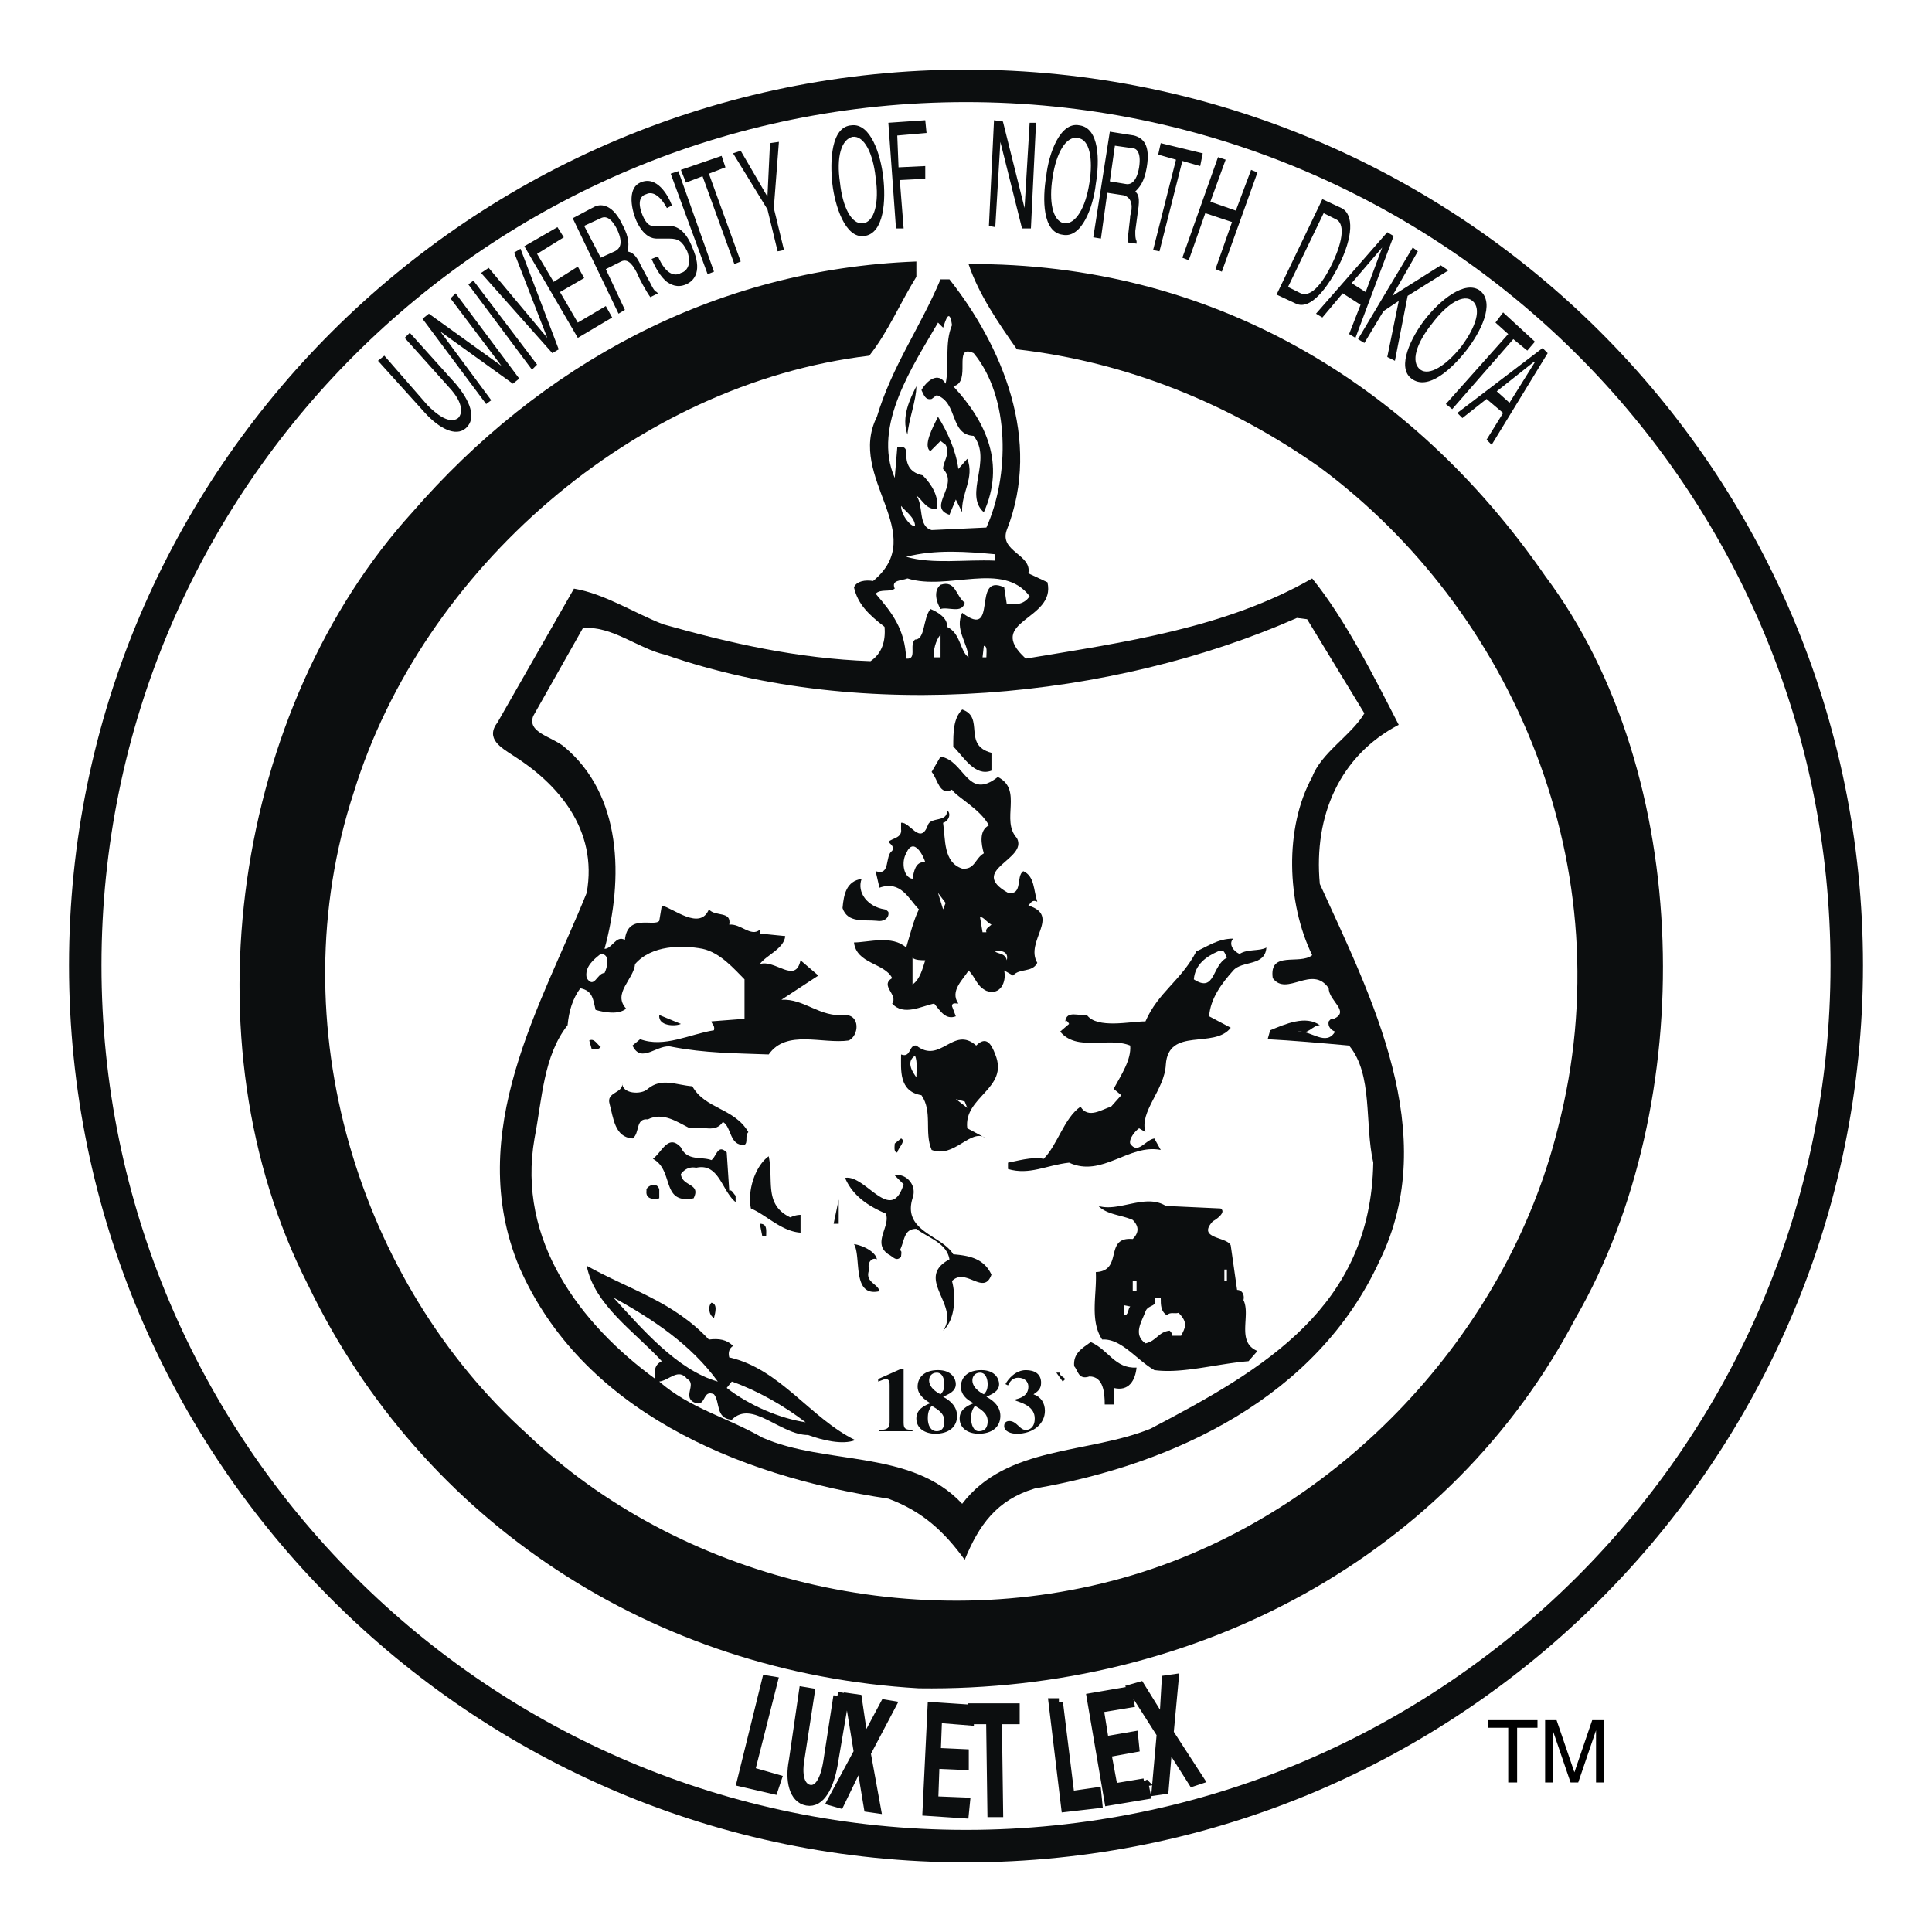 <svg xmlns="http://www.w3.org/2000/svg" width="2500" height="2500" viewBox="0 0 192.756 192.756"><path fill-rule="evenodd" clip-rule="evenodd" fill="#fff" d="M0 0h192.756v192.756H0V0z"/><path d="M8.504 96.314c0-48.509 39.366-87.748 87.874-87.748 48.509 0 87.874 39.239 87.874 87.748 0 48.51-39.365 87.875-87.874 87.875-48.508 0-87.874-39.365-87.874-87.875z" fill-rule="evenodd" clip-rule="evenodd" fill="#fff" stroke="#0c0e0f" stroke-width="3.24" stroke-miterlimit="2.613"/><path d="M91.426 27.614c-1.651 2.667-2.794 5.461-4.699 7.874-23.365 2.794-44.572 21.334-51.429 43.557-7.619 23.239.635 49.018 17.27 64.002 14.984 14.35 38.858 20.57 60.446 14.096 20.697-6.223 37.334-24.129 42.412-44.574 6.73-25.905-4.57-51.81-23.873-66.033-8.889-6.222-19.047-10.413-30.096-11.683-1.777-2.54-3.809-5.46-4.825-8.508 24.128-.127 44.19 11.81 57.524 31.112 14.857 19.81 15.365 52.7 3.049 74.034-12.445 23.746-37.842 37.334-65.525 36.953-26.413-1.523-49.524-16.508-60.953-40.254-12.445-24.383-7.238-57.653 10.413-77.083 12.699-14.604 29.969-24.254 50.287-25.016v1.523h-.001z" fill-rule="evenodd" clip-rule="evenodd" fill="#0c0e0f" stroke="#0c0e0f" stroke-width="0" stroke-miterlimit="2.613"/><path d="M94.727 27.869c5.207 6.603 9.271 16 5.714 25.017-.762 2.159 2.539 2.413 2.158 4.317l1.906.889c.889 3.81-6.35 3.81-2.16 7.619 9.906-1.651 19.938-3.047 28.572-8 3.303 4.063 6.223 9.905 8.635 14.604-5.842 3.048-8.508 9.016-7.873 15.874 5.08 11.176 12.191 24.889 5.969 37.588-6.223 13.588-20.445 20.318-34.412 22.73-3.811 1.143-5.588 3.684-6.985 7.111-2.032-2.793-4.19-4.824-7.619-6.096-15.238-2.285-30.604-8.889-36.826-23.111-5.587-13.461 2.286-26.285 6.73-37.334 1.143-6.349-2.921-10.921-7.365-13.714-1.144-.762-2.794-1.651-1.524-3.302l7.619-13.334c3.048.508 5.969 2.413 8.889 3.556 6.73 1.905 13.46 3.428 20.699 3.682 1.143-.762 1.524-2.032 1.397-3.428-1.651-1.27-2.667-2.286-3.048-3.937.254-.635 1.143-.762 1.905-.635 5.715-4.698-2.667-10.286.381-16.381 1.523-5.08 4.317-8.889 6.349-13.714h.889v-.001z" fill-rule="evenodd" clip-rule="evenodd" fill="#0c0e0f" stroke="#0c0e0f" stroke-width="0" stroke-miterlimit="2.613"/><path d="M94.981 32.44c-.762 1.778-.254 4.063-.635 5.842-.762-1.271-1.905-.254-2.413.635.254.508.381 1.016 1.016.889l.508-.381c2.159.762 1.27 3.937 3.683 4.063 1.904 2.413-1.017 5.841 1.016 7.619 2.158-4.825.254-9.016-3.048-12.571 1.906-.381-.127-4.318 2.033-3.302 3.682 4.444 3.555 12.318 1.27 17.397l-5.46.254c-1.397-.381-.762-2.413-1.524-3.429.508.254 1.016 1.523 2.032 1.27.254-1.143-.508-2.413-1.397-3.301-1.143-.254-1.651-.889-1.651-2.159 0-.254 0-.508-.254-.635h-.635l-.254 3.048c-2.286-5.207 1.905-11.302 4.318-15.493l.508.508c.252-.762.633-2.032.887-.254z" fill-rule="evenodd" clip-rule="evenodd" fill="#fff" stroke="#fff" stroke-width="0" stroke-miterlimit="2.613"/><path d="M91.426 38.536c0 1.396-.762 3.301-.889 4.825-.635-1.778.254-3.556.889-4.825zM95.616 46.79l.889-1.016c.763 1.905-.635 3.428-.508 5.333l-.635-1.27-.635 1.523c-2.286-.762 1.016-2.92-.635-4.571 0-.762.762-1.524.254-2.413l-.508-.381-1.016 1.016c-.762-.508.254-2.413.762-3.429.889 1.398 1.778 3.303 2.032 5.208z" fill-rule="evenodd" clip-rule="evenodd" fill="#0c0e0f" stroke="#0c0e0f" stroke-width="0" stroke-miterlimit="2.613"/><path d="M91.298 52.504c-.508 0-1.396-1.143-1.396-2.032.381.508 1.396 1.143 1.396 2.032zM99.299 55.298v.635c-3.048-.127-6.222.38-8.889-.381 2.921-.762 6.095-.508 8.889-.254z" fill-rule="evenodd" clip-rule="evenodd" fill="#fff" stroke="#fff" stroke-width="0" stroke-miterlimit="2.613"/><path d="M102.727 59.488c-.508.762-1.27.889-2.285.762l-.254-1.651c-3.301-1.523-.508 5.333-4.19 2.54-.762 1.651.508 2.92.635 4.444-.889-.635-.762-2.412-2.159-3.047.127-.889-1.016-1.524-1.65-1.778-.762 1.016-.508 3.047-1.524 3.047-.635.508.254 2.032-.889 1.905-.127-2.92-1.397-4.571-3.047-6.476.508-.508 1.396-.127 1.904-.508-.381-.889.635-.762 1.27-1.016 4.062 1.27 9.523-1.777 12.189 1.778z" fill-rule="evenodd" clip-rule="evenodd" fill="#fff"/><path d="M102.727 59.488c-.508.762-1.27.889-2.285.762l-.254-1.651c-3.301-1.523-.508 5.333-4.19 2.54-.762 1.651.508 2.92.635 4.444-.889-.635-.762-2.412-2.159-3.047 0-.889-1.016-1.524-1.65-1.778-.762 1.016-.508 3.047-1.524 3.047-.635.508.254 2.032-.889 1.905-.127-2.92-1.397-4.571-3.047-6.476.508-.508 1.396-.127 1.904-.508-.381-.889.635-.762 1.27-1.016 4.062 1.27 9.523-1.777 12.189 1.778z" fill="none" stroke="#fff" stroke-width="0" stroke-miterlimit="2.613"/><path d="M96.251 60.124c-.254 1.143-1.651.381-2.413.635-.381-.635-.762-1.778 0-2.413 1.524-.509 1.524 1.142 2.413 1.778z" fill-rule="evenodd" clip-rule="evenodd" fill="#0c0e0f" stroke="#0c0e0f" stroke-width="0" stroke-miterlimit="2.613"/><path d="M136.125 71.171c-1.27 2.159-4.318 3.937-5.207 6.35-2.793 5.08-2.539 12.572 0 17.778-1.27 1.016-4.318-.508-3.936 2.285 1.396 1.906 3.936-1.396 5.586 1.016 0 1.271 2.16 2.287.508 3.049-.254-.127-.381.127-.508.254-.127.508.254.889.635 1.016-.889 1.523-2.412-.127-3.682 0 1.016.381 1.396-.635 2.158-.635-1.396-1.016-3.428-.127-4.953.508l-.252.889c2.412.127 5.332.381 8.127.635 2.412 2.922 1.523 7.746 2.412 11.684-.254 14.35-10.793 20.572-22.223 26.541-6.223 2.539-14.35 1.65-18.794 7.492-5.08-5.461-13.587-3.811-19.937-6.604-3.556-2.033-7.238-2.922-10.286-5.588 1.016-.127 1.904-1.396 2.793-.254 1.016.508-.635 1.904.889 2.412 1.016.254.635-1.396 1.778-.889.635.762.127 2.412 1.778 2.539 2.032-2.031 4.825 1.525 7.619 1.525 1.397.508 3.428 1.016 4.699.508-4.445-2.16-7.493-7.111-12.572-8.254-.127-.51 0-.891.381-1.145-.635-.635-1.397-.762-2.413-.635-3.556-3.809-7.873-4.951-12.19-7.365.762 3.938 4.825 6.604 7.492 9.525-.762.381-.762 1.016-.635 1.777-7.492-5.461-13.841-13.842-12.063-24 .762-3.938.889-8.256 3.301-11.303.127-1.396.508-2.666 1.27-3.684 1.27.256 1.27 1.145 1.524 2.16.889.254 2.286.508 3.048-.127-1.397-1.523.762-2.922.889-4.445 1.651-1.905 4.698-1.905 6.73-1.524 1.777.381 3.174 2.032 4.19 3.047v3.938l-3.302.254c0 .254.381.381.254.889-2.413.381-4.953 1.777-7.365.889l-.762.635c.889 1.906 2.54-.254 3.937.127 3.302.635 6.222.635 9.651.762 1.778-2.539 5.333-1.016 8-1.396 1.016-.508 1.143-2.539-.381-2.539-2.54.254-4.063-1.65-6.349-1.523l3.683-2.414-1.778-1.523c-.508 2.412-2.54-.127-4.063.381.635-.889 2.413-1.524 2.54-2.793l-2.54-.254v-.381c-.889.762-1.904-.635-3.048-.507.254-1.397-1.396-.762-2.031-1.524-.889 2.159-3.556-.127-4.698-.381l-.254 1.524c-.508.635-3.175-.762-3.429 1.905-.889-.508-1.27.889-2.032.889 1.905-6.984 1.778-15.365-4.063-20.191-1.27-1.016-3.683-1.397-3.047-3.047l4.952-8.762c2.92-.254 5.46 2.032 8.254 2.667 19.683 6.857 44.571 4.445 62.985-3.683l1.016.127 5.714 9.393z" fill-rule="evenodd" clip-rule="evenodd" fill="#fff" stroke="#fff" stroke-width="0" stroke-miterlimit="2.613"/><path d="M93.204 65.583c-.127-.635.127-1.651.635-2.285v2.285h-.635zM98.41 65.583h-.381l.127-1.143c.381.001.254.636.254 1.143z" fill-rule="evenodd" clip-rule="evenodd" fill="#fff" stroke="#fff" stroke-width="0" stroke-miterlimit="2.613"/><path d="M98.918 75.108v1.778c-1.65.635-2.794-1.397-3.81-2.413 0-1.397 0-2.793.889-3.683 2.286.762 0 3.556 2.921 4.318z" fill-rule="evenodd" clip-rule="evenodd" fill="#0c0e0f" stroke="#0c0e0f" stroke-width="0" stroke-miterlimit="2.613"/><path d="M99.553 77.521c2.539 1.27.254 4.317 1.904 6.095 1.143 2.159-4.952 3.175-.889 5.46 1.523.254.762-1.651 1.523-2.159 1.145.508 1.018 1.905 1.398 3.048-.51-.254-.637.127-.891.381 3.303 1.016-.381 3.556.891 5.714-.51 1.016-1.779.508-2.414 1.27l-.889-.508c.254 1.143-.381 2.541-1.777 2.033-1.016-.51-1.016-1.271-1.778-2.033-.508.889-1.905 2.033-1.016 3.303-.254 0-.635-.127-.635.254l.381 1.016c-1.016.381-1.523-.508-2.158-1.27-1.27.254-3.048 1.27-4.191 0 .635-.889-1.27-1.779 0-2.541-.762-1.523-3.555-1.396-3.81-3.555 1.397 0 3.81-.762 5.207.508.381-1.27.762-2.793 1.27-3.81-1.016-1.016-1.778-2.921-3.937-2.159l-.381-1.651c1.523.508.889-1.523 1.65-2.032.254-.381-.127-.635-.381-.889.381-.381 1.397-.381 1.27-1.27v-.635c.889-.127 1.905 2.286 2.667.254.254-.889 2.032-.254 1.905-1.524.508.381.127 1.143-.381 1.27.254 1.65 0 3.937 1.905 4.571 1.271.127 1.271-1.016 2.159-1.523-.254-.889-.508-2.286.508-2.794-.889-1.651-3.175-2.794-3.683-3.556-1.27.635-1.396-1.016-2.031-1.778l.889-1.524c2.413.383 2.667 4.446 5.715 2.034z" fill-rule="evenodd" clip-rule="evenodd" fill="#0c0e0f" stroke="#0c0e0f" stroke-width="0" stroke-miterlimit="2.613"/><path d="M92.314 86.029c-1.016-.127-1.143 1.016-1.27 1.65-.889-.127-1.143-1.65-.635-2.539.762-1.778 1.779.381 1.905.889z" fill-rule="evenodd" clip-rule="evenodd" fill="#fff" stroke="#fff" stroke-width="0" stroke-miterlimit="2.613"/><path d="M85.965 87.679c-.508 1.397.635 2.794 2.286 3.048.127 0 .254.127.381.254.127.635-.508 1.016-1.143.889-1.27-.127-2.921.254-3.429-1.27.128-1.396.381-2.666 1.905-2.921z" fill-rule="evenodd" clip-rule="evenodd" fill="#0c0e0f" stroke="#0c0e0f" stroke-width="0" stroke-miterlimit="2.613"/><path fill-rule="evenodd" clip-rule="evenodd" fill="#fff" stroke="#fff" stroke-width="0" stroke-miterlimit="2.613" d="M94.092 90.727l-.508-1.651.762 1.016-.254.635zM98.918 92.251c-.254.254-.635.381-.508.761h-.381l-.254-1.523c.381 0 .635.508 1.143.762z"/><path d="M123.045 93.648c-.508.508 0 1.27.635 1.523.762-.508 2.031-.254 2.668-.635-.127 1.905-2.414 1.27-3.303 2.286-1.143 1.27-2.285 2.795-2.412 4.572l2.158 1.143c-1.65 2.158-6.223-.127-6.477 3.684-.127 2.539-2.666 4.697-2.031 6.729l-.635-.381c-.381.254-1.016 1.018-.889 1.525.762 1.143 1.523-.381 2.412-.508l.635 1.143c-3.174-.635-5.842 2.793-9.143 1.27-2.285.254-3.938 1.27-6.096.635v-.635c.762-.127 2.412-.635 3.557-.381 1.396-1.396 2.031-4.064 3.682-5.207.762 1.27 2.158.254 3.047 0l1.018-1.143-.764-.635c.764-1.396 1.779-2.922 1.652-4.318-2.16-.889-5.334.635-6.984-1.396l.889-.762c-.127-.254-.254-.381-.381-.254.127-1.143 1.396-.508 2.158-.635 1.016 1.396 4.318.635 5.842.635 1.27-2.92 3.555-4.064 5.08-6.985 1.143-.508 2.158-1.27 3.682-1.27z" fill-rule="evenodd" clip-rule="evenodd" fill="#0c0e0f"/><path d="M123.045 93.648c-.508.508 0 1.27.635 1.523.762-.508 2.031-.254 2.668-.635 0 1.905-2.414 1.27-3.303 2.286-1.143 1.27-2.285 2.795-2.412 4.572l2.158 1.143c-1.65 2.158-6.223-.127-6.477 3.684 0 2.539-2.666 4.697-2.031 6.729l-.635-.381c-.381.254-1.016 1.018-.889 1.525.762 1.143 1.523-.381 2.412-.508l.635 1.143c-3.174-.635-5.842 2.793-9.143 1.27-2.285.254-3.938 1.27-6.096.635v-.635c.762-.127 2.412-.635 3.557-.381 1.396-1.396 2.031-4.064 3.682-5.207.762 1.27 2.158.254 3.047 0l1.018-1.143-.764-.635c.764-1.396 1.779-2.922 1.652-4.318-2.16-.889-5.334.635-6.984-1.396l.889-.762c-.127-.254-.254-.381-.381-.254.127-1.143 1.396-.508 2.158-.635 1.016 1.396 4.318.635 5.842.635 1.27-2.92 3.555-4.064 5.08-6.985 1.143-.508 2.158-1.27 3.682-1.27z" fill="none" stroke="#0c0e0f" stroke-width="0" stroke-miterlimit="2.613"/><path d="M100.441 95.807c-.127-.762-1.016-.635-1.143-.889.509-.127 1.397-.001 1.143.889z" fill-rule="evenodd" clip-rule="evenodd" fill="#fff"/><path d="M100.441 95.807c0-.762-1.016-.635-1.143-.889.509-.127 1.397-.001 1.143.889z" fill="none" stroke="#fff" stroke-width="0" stroke-miterlimit="2.613"/><path d="M122.41 95.553c-1.523.762-1.143 3.557-3.301 2.158.127-1.523 1.27-2.285 2.412-2.793.635-.254.635.126.889.635zM60.314 97.076c-.762 0-1.016 1.65-1.777.508-.254-1.143.762-1.904 1.396-2.413 1.016 0 .635 1.397.381 1.905zM92.314 95.807c-.254.762-.508 1.904-1.27 2.412v-2.666c.254.254.89.254 1.27.254z" fill-rule="evenodd" clip-rule="evenodd" fill="#fff" stroke="#fff" stroke-width="0" stroke-miterlimit="2.613"/><path d="M67.933 102.156c-.508.254-2.286.254-2.158-.889l2.158.889zM99.299 105.203c1.396 3.43-3.175 4.191-2.794 7.365l1.905 1.018c-1.524-1.145-3.175 2.031-5.46 1.143-.762-1.779.127-3.811-1.016-5.461-2.286-.381-2.032-2.539-2.032-4.064 1.016.381.762-1.016 1.524-.889 2.413 1.906 3.682-2.031 5.969 0 1.015-1.016 1.523-.127 1.904.888zM59.933 104.441c-.254.381-.635.127-.889.254l-.254-.889c.508-.253.762.382 1.143.635zM61.584 103.807h1.143-1.143z" fill-rule="evenodd" clip-rule="evenodd" fill="#0c0e0f" stroke="#0c0e0f" stroke-width="0" stroke-miterlimit="2.613"/><path d="M91.426 107.49c-.254-.381-1.143-1.525-.127-2.16.254.635.127 1.525.127 2.16z" fill-rule="evenodd" clip-rule="evenodd" fill="#fff" stroke="#fff" stroke-width="0" stroke-miterlimit="2.613"/><path d="M64.631 108.633c1.397-1.143 2.794-.381 4.445-.254 1.27 2.285 4.19 2.158 5.587 4.57-.381.383 0 1.018-.381 1.271-1.524.127-1.27-1.779-2.159-2.287-.762 1.143-1.904.381-3.301.635-1.27-.635-2.667-1.65-4.191-.889-1.27-.127-.762 1.396-1.523 1.906-1.778-.127-1.905-2.033-2.286-3.43-.38-1.27 1.397-1.016 1.27-2.158-.127 1.144 1.905 1.271 2.539.636z" fill-rule="evenodd" clip-rule="evenodd" fill="#0c0e0f" stroke="#0c0e0f" stroke-width="0" stroke-miterlimit="2.613"/><path fill-rule="evenodd" clip-rule="evenodd" fill="#fff" stroke="#fff" stroke-width="0" stroke-miterlimit="2.613" d="M96.505 110.537l-1.143-.889.889.254.254.635z"/><path d="M89.521 114.982c-.381 0-.254-.635-.254-.889l.635-.508c.508.255-.254.89-.381 1.397zM70.981 115.744c.508-.381.635-1.65 1.523-.762l.254 3.809c.254-.127.381.254.635.508v.635c-1.397-1.143-1.651-3.936-3.937-3.428-.635-.127-1.143.127-1.524.635.127 1.27 2.032.889 1.27 2.412-3.301.635-1.905-2.793-4.063-3.936.889-.635 1.524-2.541 2.793-1.143.636 1.397 2.033.889 3.049 1.27zM76.695 115.363c.508 2.412-.508 4.824 2.159 6.096a2.393 2.393 0 0 1 1.016-.254v1.777c-1.904-.127-3.428-1.777-4.952-2.414-.381-1.904.507-4.316 1.777-5.205zM91.044 119.553c-1.016 3.303 2.921 3.684 4.063 5.588 1.524.127 3.048.381 3.81 2.031-.762 2.16-2.54-.762-3.937.635.381 1.398.381 3.811-.889 4.953 1.778-2.539-2.921-5.207.635-7.111-.254-1.65-2.159-2.158-3.301-3.047-1.27 0-1.143 1.143-1.651 2.158.254 0 .127.381.127.635-.508.508-.762 0-1.27-.254-1.651-1.143.254-2.793-.254-4.062-1.778-.764-3.302-1.779-4.063-3.557 2.032-.381 4.571 4.699 5.841.635l-.889-.889c1.017-.254 2.287.888 1.778 2.285zM65.775 118.664v.889c-.508.127-1.397.127-1.271-.762-.127-.381 1.017-1.016 1.271-.127zM83.171 122.094l.508-2.414v2.414h-.508zM121.775 120.568c.635.383-.508 1.145-.762 1.271-1.65 1.777 1.396 1.523 1.777 2.412l.635 4.445c.508 0 .762.508.635 1.016.762 1.523-.762 4.189 1.396 5.078l-.889 1.018c-3.174.254-6.604 1.27-9.396.889-1.777-1.016-3.301-3.176-5.207-3.049-1.27-1.904-.508-4.57-.635-6.73 2.795-.127.762-3.555 3.684-3.301.635-.635.635-1.27 0-1.904-1.143-.508-2.541-.508-3.43-1.398 2.033.637 4.699-1.27 6.73 0l5.462.253zM76.441 123.363h-.381l-.254-1.27c.762.001.635.636.635 1.27zM87.489 125.648c-.508-.254-1.016.381-.762 1.016-.508 1.271.889 1.398 1.016 2.16-2.794.635-1.778-3.43-2.54-4.699.889.127 2.159.762 2.286 1.523z" fill-rule="evenodd" clip-rule="evenodd" fill="#0c0e0f" stroke="#0c0e0f" stroke-width="0" stroke-miterlimit="2.613"/><path fill-rule="evenodd" clip-rule="evenodd" fill="#fff" stroke="#fff" stroke-width="0" stroke-miterlimit="2.613" d="M122.156 126.664h.254v1.143h-.254v-1.143zM113.014 127.807h.381v1.017h-.381v-1.017zM71.616 137.84c-4.063-1.143-7.619-5.334-10.413-8.381 3.937 2.158 7.746 4.697 10.413 8.381zM115.807 129.459c0 .762 0 1.396.635 1.777.254-.381.762-.127 1.143-.254 1.018 1.016.635 1.523.254 2.285h-.889c0-.254-.127-.381-.254-.508-1.143.127-1.27 1.016-2.412 1.27-1.27-.889-.381-2.158 0-3.174.254-.762 1.27-.381.889-1.396h.634z"/><path d="M71.235 131.49c-.508-.254-.635-1.143-.254-1.523.635.127.381 1.015.254 1.523z" fill-rule="evenodd" clip-rule="evenodd" fill="#0c0e0f" stroke="#0c0e0f" stroke-width="0" stroke-miterlimit="2.613"/><path d="M112.76 130.348c-.254.254-.127.889-.635.889v-1.016l.635.127zM119.998 130.982l.635.762-.635-.762z" fill-rule="evenodd" clip-rule="evenodd" fill="#fff" stroke="#fff" stroke-width="0" stroke-miterlimit="2.613"/><path d="M113.395 136.443c-.127 1.27-.762 2.412-2.287 2.031v1.65h-.889c0-1.143-.127-2.793-1.523-2.793-1.143.381-1.143-.635-1.523-1.016-.127-1.271.762-1.779 1.65-2.414 1.777.763 2.411 2.669 4.572 2.542zM105.775 136.951c-.127.254.254.381.508.635l-.254.254-.635-.889h.381z" fill-rule="evenodd" clip-rule="evenodd" fill="#0c0e0f" stroke="#0c0e0f" stroke-width="0" stroke-miterlimit="2.613"/><path d="M80.378 141.902c-2.54-.381-5.587-1.65-7.874-3.428l.508-.635c2.54.89 5.207 2.413 7.366 4.063zM93.204 141.521v.635l-.381-.889c.127-.126.254.128.381.254z" fill-rule="evenodd" clip-rule="evenodd" fill="#fff" stroke="#fff" stroke-width="0" stroke-miterlimit="2.613"/><path d="M40.377 33.71l4.444 4.953c1.524 1.651 1.27 2.667.889 3.047-.508.381-1.396.381-3.047-1.27l-4.317-4.953-.635.508 4.698 5.207c1.397 1.524 3.047 2.413 4.063 1.524 1.143-1.016.381-2.794-1.016-4.444l-4.571-5.08-.508.508zM50.028 36.503l-7.238-5.206-.635.508 6.349 8.508.508-.381-5.079-6.857 7.238 5.207.635-.509-6.349-8.508-.508.508 5.079 6.73zM47.235 27.996l-.508.38 6.349 8.508.508-.508-6.349-8.38zM54.6 33.71l-5.842-6.984-.761.507 7.111 8.001.635-.381-3.81-10.032-.635.381L54.6 33.71zM60.441 30.535l-2.794 1.651-1.777-3.048 2.412-1.396-.635-1.143-2.412 1.524-1.651-2.794 2.666-1.651-.634-1.016-3.302 1.905 5.333 9.143 3.429-2.032-.635-1.143zM60.441 26.853l1.523-.762c.762-.381 1.27.508 1.651 1.27.127.381.889 1.778 1.27 2.286l.762-.381-.127-.127c-.254-.127-.381-.381-.635-.889l-.889-1.651c-.635-1.397-1.016-1.397-1.396-1.524.127-.508.254-1.27-.508-2.667-.889-1.905-2.032-2.159-2.793-1.778l-2.159 1.143 4.572 9.524.635-.381-1.906-4.063zm-2.159-4.318l1.651-.762c.254-.127.889-.381 1.651 1.143.635 1.397.254 1.905-.254 2.159l-1.396.635-1.652-3.175zM67.044 20.503c-.381-1.016-1.524-3.048-3.175-2.286-1.143.508-1.016 2.286-.381 3.81.762 1.651 1.651 1.778 2.032 1.778h1.27c.889 0 1.27.254 1.777 1.27.508 1.397-.127 2.032-.635 2.159-.635.381-1.524.127-2.286-1.651l-.635.254c.381.889.889 1.777 1.523 2.286.381.254 1.016.635 1.905.254s1.651-1.397.635-3.683c-.635-1.651-1.524-2.159-2.286-2.159H65.14c-.254 0-.635-.127-1.016-1.016-.635-1.524-.127-2.031.381-2.159.508-.254 1.271 0 2.032 1.397l.507-.254zM67.679 17.075l-.762.254L70.6 27.36l.635-.254-3.556-10.031zM68.441 18.217l1.651-.634 3.175 8.762.635-.254-3.175-8.762 1.65-.635-.38-1.143-4.064 1.397.508 1.269zM77.203 20.757l.508-6.603-.889.127-.254 5.333-2.666-4.572-.762.255 3.428 5.587 1.016 4.191.635-.127-1.016-4.191zM87.362 17.709c.381 2.54-.127 4.444-1.27 4.571-1.143.127-2.032-1.65-2.286-4.063-.381-2.54.127-4.317 1.27-4.571 1.143-.127 2.032 1.651 2.286 4.063zm.762 0c-.253-2.286-1.27-5.46-3.174-5.207-2.032.127-2.159 3.556-1.905 5.842.254 2.159 1.27 5.46 3.175 5.207 2.031-.254 2.158-3.683 1.904-5.842zM89.775 17.963l2.539-.127v-1.269l-2.666.127-.127-3.175 2.92-.254-.127-1.27-3.682.254.762 10.54h.762l-.381-4.826zM102.219 20.757l-2.158-8.635-.889-.127-.508 10.54.635.127.508-8.508 2.158 8.635h.889l.509-10.54h-.636l-.508 8.508zM108.695 18.217c-.381 2.54-1.396 4.191-2.539 4.063-1.143-.254-1.523-2.159-1.143-4.571.381-2.54 1.396-4.19 2.539-3.937 1.143.128 1.524 2.033 1.143 4.445zm.635.128c.381-2.286.381-5.588-1.65-5.842-1.904-.381-3.047 2.794-3.301 5.08-.381 2.286-.381 5.587 1.65 5.841 1.905.381 3.047-2.794 3.301-5.079zM110.473 19.233l1.652.254c.889.253.889 1.27.635 2.031 0 .381-.254 2.032-.254 2.667l.889.127v-.254c-.127-.254-.127-.508-.127-1.016l.254-1.905c.254-1.524 0-1.778-.254-2.032.381-.381.889-.889 1.143-2.413.381-2.286-.381-2.921-1.27-3.175l-2.414-.381-1.65 10.54.762.127.634-4.57zm.761-4.698l1.779.254c.254 0 .889.254.635 1.905-.254 1.523-.889 1.778-1.396 1.651l-1.525-.254.507-3.556zM115.553 15.424l1.777.508-2.285 9.016.635.127 2.285-9.016 1.779.508.254-1.27-4.191-1.016-.254 1.143zM123.299 21.011l-2.539-.889 1.523-4.19-.762-.254-3.556 10.032.637.254 1.65-4.699 2.666.889-1.65 4.699.634.253 3.555-9.904-.635-.254-1.523 4.063zM127.363 29.392l1.904.889c1.523.762 3.301-1.778 4.316-3.81 1.398-2.793 1.525-5.08.254-5.714l-1.904-.889-4.57 9.524zm4.698-8.127l1.27.635c.762.381.762 1.905-.381 4.318s-2.285 3.428-3.174 3.047l-1.27-.635 3.555-7.365zM135.744 30.408l-1.143 2.921.635.381 3.809-10.159-.635-.381-7.111 8.127.635.381 2.031-2.413 1.779 1.143zm-.889-2.158l3.047-3.556-1.65 4.444-1.397-.888zM138.029 31.043l1.524-1.016-1.143 5.588.762.381 1.269-6.477 4.065-2.54-.762-.507-4.826 3.047 2.541-4.444-.51-.381-5.459 9.143.635.381 1.904-3.175zM145.775 34.599c-1.523 1.905-3.174 2.921-4.062 2.286-1.018-.762-.383-2.667 1.143-4.571 1.523-2.032 3.174-3.048 4.062-2.286s.381 2.539-1.143 4.571zm.508.38c1.396-1.777 2.92-4.698 1.396-5.968-1.523-1.143-4.062 1.016-5.459 2.794-1.398 1.778-2.922 4.825-1.398 5.968 1.653 1.27 4.065-1.016 5.461-2.794zM149.203 32.186l1.272 1.143-6.223 6.984.635.508 6.095-6.984 1.397 1.142.762-.888-3.174-2.921-.764 1.016zM149.967 41.202l-1.652 2.667.508.508 5.588-9.143-.508-.508-8.508 6.477.508.508 2.412-1.905 1.652 1.396zm-.637-2.159l3.684-2.921h.127l-2.539 4.063-1.272-1.142z" fill-rule="evenodd" clip-rule="evenodd" fill="#0c0e0f"/><path fill-rule="evenodd" clip-rule="evenodd" fill="#0c0e0f" stroke="#0c0e0f" stroke-width=".809" stroke-miterlimit="2.613" d="M77.203 167.682l-.762-.127-2.539 10.285 3.301.762.381-1.143-2.667-.762 2.286-9.015zM83.552 169.205l-1.016 6.604c-.381 2.285-1.143 2.793-1.778 2.666s-1.27-.889-.889-3.047l1.016-6.604-.762-.127-1.016 6.984c-.381 1.904 0 3.811 1.397 4.064s2.286-1.525 2.667-3.684l1.143-6.73-.762-.126zM86.473 174.92l2.54-4.826-.762-.127-2.032 3.81-.635-4.318-.889-.127.889 5.461-2.667 4.953.889.254 2.032-4.191.762 4.572.889.127-1.016-5.588zM96.378 179.746l-3.174-.127.127-3.557 2.92.127v-1.269l-2.793-.127.126-3.303 3.175.256v-1.271l-3.809-.254-.509 10.541 3.81.254.127-1.27zM97.014 171.619h1.777l.127 9.27h.762l-.127-9.27h1.777v-1.271h-4.316v1.271zM105.648 169.84h-.634l1.269 10.541 3.301-.381-.127-1.271-2.666.382-1.143-9.271zM114.156 177.84l-3.049.508-.634-3.428 2.795-.508-.127-1.269-2.922.507-.508-3.175 3.049-.508-.254-1.27-3.684.635 1.778 10.414 3.81-.635-.254-1.271zM116.695 172.889l.508-5.461-.889.127-.253 4.318-2.286-3.684-.888.254 2.92 4.573-.508 5.713.889-.127.38-4.571 2.414 3.809.762-.254-3.049-4.697z"/><path fill-rule="evenodd" clip-rule="evenodd" d="M148.441 171.619h4.954v.762h-2.032v5.459h-.888v-5.459h-2.034v-.762zM159.236 177.84v-3.682-1.523l-1.777 5.205h-.764l-1.777-5.205v5.205h-.762v-6.221h1.143l1.779 5.205 1.777-5.205h1.143v6.221h-.762z"/><path d="M91.044 142.666c-.889 0-.889-.254-.889-.891v-5.205h-.254l-2.286 1.016v.254c.381-.127.635-.254.762-.254.381 0 .381.381.381.635v3.555c0 .508 0 .891-1.016.891v.127h3.301v-.128h.001z" fill-rule="evenodd" clip-rule="evenodd" fill="#0c0e0f"/><path d="M91.044 142.666c-.889 0-.889-.254-.889-.891v-5.205h-.254l-2.286 1.016v.254l.762-.254c.381 0 .381.381.381.635v3.555c0 .508 0 .891-1.016.891v.127h3.301v-.128h.001z" fill="none" stroke="#0c0e0f" stroke-width="0" stroke-miterlimit="2.613"/><path d="M92.696 137.713c0-.381.254-.762.762-.762.635 0 .762.762.762 1.143 0 .508-.127.762-.381 1.016-.001-.001-1.143-.508-1.143-1.397zm.888-1.016c-1.397 0-2.032.762-2.032 1.65 0 .762.635 1.27 1.27 1.65-.635.254-1.397.635-1.397 1.523 0 1.018.889 1.525 1.905 1.525 1.27 0 2.158-.635 2.158-1.779 0-.889-.635-1.523-1.396-1.904.508-.254 1.27-.508 1.27-1.27 0-.506-.381-1.395-1.778-1.395zm-1.016 4.824c0-.635.127-.889.381-1.27.635.381 1.27.762 1.27 1.523 0 .254 0 1.018-.762 1.018-.634.001-.889-.636-.889-1.271zM97.014 137.713c0-.381.254-.762.762-.762.635 0 .762.762.762 1.143 0 .508-.127.762-.381 1.016-.001-.001-1.143-.508-1.143-1.397zm.888-1.016c-1.397 0-2.032.762-2.032 1.65 0 .762.508 1.27 1.271 1.65-.636.254-1.397.635-1.397 1.523 0 1.018.889 1.525 1.905 1.525 1.27 0 2.158-.635 2.158-1.779 0-.889-.635-1.523-1.396-1.904.508-.254 1.27-.508 1.27-1.27-.001-.506-.382-1.395-1.779-1.395zm-1.016 4.824c0-.635.127-.889.381-1.27.635.381 1.27.762 1.27 1.523 0 .254 0 1.018-.889 1.018-.507.001-.762-.636-.762-1.271zM100.568 138.221c.127-.254.381-.762 1.016-.762s1.016.381 1.016.889c0 .889-.762 1.143-1.27 1.27v.127c.762.254 1.906.635 1.906 1.777 0 .891-.51 1.145-.891 1.145-.635 0-.889-.891-1.65-.891-.254 0-.508.127-.508.508 0 .51.635.764 1.27.764 1.652 0 2.795-1.018 2.795-2.287 0-.762-.381-1.396-1.143-1.65.381-.254.762-.508.762-1.143 0-.889-.635-1.27-1.525-1.27-1.016 0-1.777.889-2.031 1.396l.253.127z" fill-rule="evenodd" clip-rule="evenodd" fill="#0c0e0f" stroke="#0c0e0f" stroke-width="0" stroke-miterlimit="2.613"/></svg>
